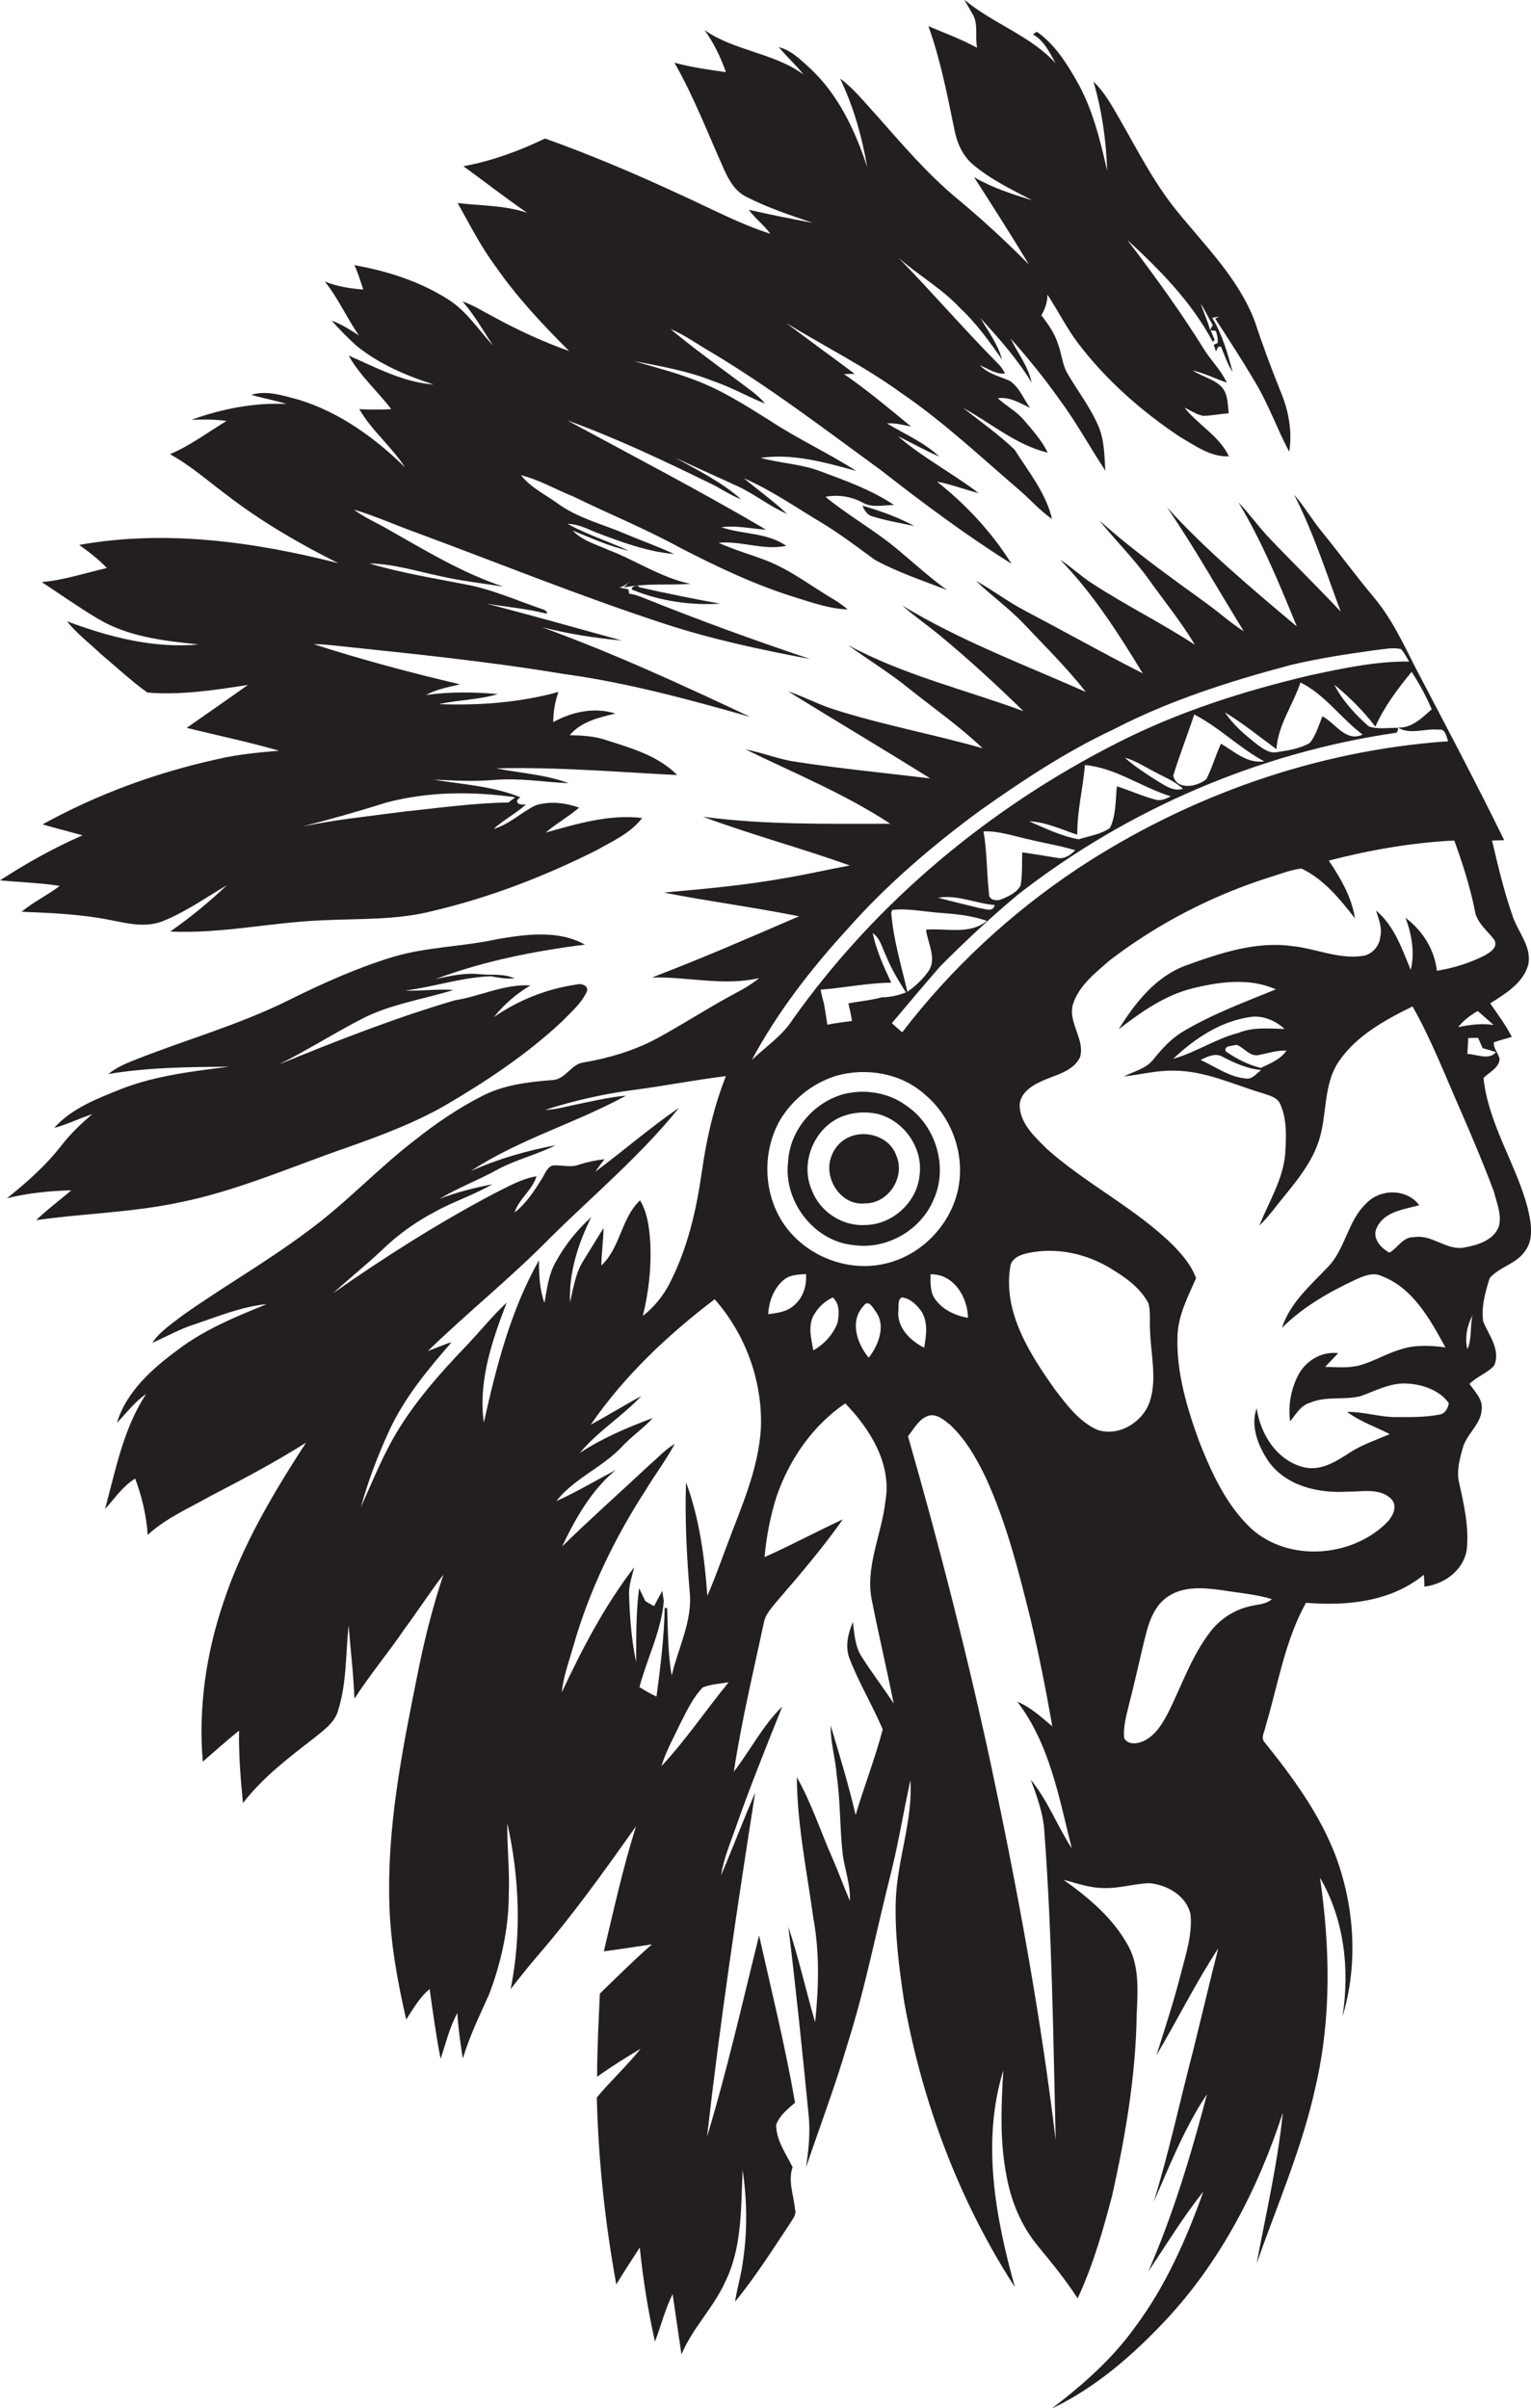 <?xml version="1.0" encoding="utf-8"?>
<!-- Generator: Adobe Illustrator 19.2.0, SVG Export Plug-In . SVG Version: 6.00 Build 0)  -->
<svg version="1.1" id="Layer_1" xmlns="http://www.w3.org/2000/svg" xmlns:xlink="http://www.w3.org/1999/xlink" x="0px" y="0px"
	 viewBox="0 0 502.8 791" enable-background="new 0 0 502.8 791" xml:space="preserve">
<g>
	<path fill="#231F20" d="M19.6,291c-4,3.1-8.7,5.3-12.5,8.5c9.7,0.4,19.5,0.8,29,2.7c5.6,1.1,11.5,2.6,17.1,0.5
		c7.6-3,14.3-7.8,21.3-11.9c-5.8,5.5-12,10.6-18.6,15.2c16.9,0.8,33.5-3.1,50.3-3.7c12-0.6,24.3,0,36.1-3.1
		c18.6-4.4,36.5-11.3,53.6-19.9c5.3-3,11.2-5.6,15-10.6c-10.7-1.3-21.4,1.9-31.7,4.8c3.5-3,7.5-5.2,11-8.2
		c-4.5-1.6-9.6-2.2-14.2-0.8c-4.8,2.3-8.7,6.3-13.9,7.8c3.3-3,7.4-5.1,10.7-8.1c-2.7,0.5-4.1-0.9-1.9-2.3c-9.1-3.7-19-4.2-28.5-5.8
		c6.6,0.3,13.3,0.7,19.9,0.1c8.2-0.7,16.4,0.7,24.5,1.1c-7.6-2.9-15.9-3.3-23.8-4.9c19.8-0.5,39.6,1.2,59.4,2.2
		c-6.2-6.3-14.9-8.8-23.1-11.4c-3.9-1.4-8.1-1.6-12.2-1.7c3.8-4.5,9.6-5.8,15-7.1c-6.9-2.2-14.2-0.6-20.4,2.8c0-3.4,0.6-6.8,1.7-9.9
		c-12.7,3.5-26.1,4.5-39.3,4c6.4-1.4,13.1-1.4,19.4-3.3c-7.9-0.7-15.8-0.8-23.6,0.3c3.5-1.9,7.4-2.6,11.2-3.5
		c-16.2-3.8-32.3-8.1-48.1-13.2c2.7,0,5.5,0.3,8.2,0.6c24.7,2.6,49.4,5.1,73.9,9.2c20.8,2.8,41.2,8.4,61.3,14.1
		c-22.5-10.6-45.1-21-68.5-29.5c8.6,2.2,17.4,3.6,26.3,4.4c-14.8-4.1-29.5-8.2-44.3-12.1c6.4,1.1,12.9,1.6,19.2,3.2
		c1.6,0-0.5-1.4-1-1.4c-8.3-2.8-16.4-6.5-25.1-8.1c-10.6-2.1-21.3-3.8-31.7-6.9c7.8,0.1,15.4,2.5,23,4.1c6.9,1.6,14,2.4,21,3.5
		c-13.3-4.4-25.3-11.7-37.3-18.5c-3.9-2.3-8.2-4.1-11.8-6.8c7.1,2.1,13.9,5.2,20.9,7.7c26.7,9.9,53.1,20.6,80.2,29.5
		c15.9,5.3,32.4,8.8,48.8,11.9c-18.5-6.2-36.9-12.9-55-20.2c-1.5-0.6-3-1.1-4.5-1.3c0-0.3-0.2-1-0.2-1.4c-1-0.2-2-0.4-3-0.6
		c1.4-0.3,2.6-1.2,3.6-2.2l-2.1,2.2c7.2-1.5,14.6-0.7,21.9-1.2c-9.7-2-17.9-7.7-27.1-11.2c-4-1.8-8.5-3-11.6-6.3
		c6,2.4,12,5.2,18.4,6.6c-6.6-3-13.7-5.3-20.1-8.8c3.3,0,6.2,1.5,9.1,2.7c8.4,3.2,16.9,6.4,25.9,7.2c-5.3-2.5-10.8-4.4-16.2-6.7
		c-7.2-3.1-15.1-5-21.6-9.6c-4.2-3.1-9.2-5.4-12.5-9.6c6,1.5,11.4,4.7,17.2,7c11.6,5.7,23.7,10.6,35,16.8
		c12.4,6.4,25,12.4,38.4,16.5c5.5,1.7,10.9,3.6,16.7,3.8c-1.3-1.1-2.7-2.1-4.1-3c-7.4-4.3-14.2-9.7-22.2-12.9
		c-5.3-2.1-10.9-3.6-16.1-6c7.5-0.7,14.8,2.6,22.2,1c-6.2-4.4-14.3-3.7-21.3-6.1c4.9-0.7,9.8,0.5,14.7,0.8
		c-21.4-12.6-43.5-24.1-65.3-35.9c16.1,5.8,31.6,13.2,47,20.7c3.4,1.6,6.5,3.9,10.1,5.2c-6.5-5.7-14.3-9.6-21.8-13.7
		c6.9,3.2,13.9,6.3,20.8,9.5c5.6,2.6,10.4,6.6,16.1,9c-4.5-4.2-9.5-7.8-14.2-11.7c9.2,4,17.4,9.8,26,14.9c5.9,3.6,11.4,7.8,17,11.9
		c7.5,4.1,15.7,6.8,23.7,9.9c-5.7-4.1-10.8-8.8-16.2-13.3c-7.5-6.3-16.2-11.1-23.7-17.3c4.2-0.8,8.5-0.1,12.2,1.9
		c3.1,1.8,6.8,0.8,10.3,0.8c-7.4-5-15.9-8-24.2-11.1c-6.3-2.4-13.1-2.6-19.6-4.4c10.7-1.5,21.2,1.5,31.4,4.3
		c-9.2-5.9-19.2-10.5-28.3-16.5c-8-5-15.9-10.1-24.8-13.4c-6.5-2.5-13.2-4.2-19.9-6.2c8.7,1.7,17.5,3.2,25.8,6.5
		c6,2,11.5,5.2,17.3,7.5c-2.6-3.1-6.1-5.3-9.2-7.7c-7.4-5.5-14.8-10.9-21.9-16.8c4.7,1.9,8.8,5,13.2,7.5
		c19.6,11.7,37.7,25.6,56.1,39c13.8,10.8,27.9,21.3,42.7,30.6c-6.5-10.4-15-19.5-24.5-27c4.7,0.9,9.1,2.6,13.7,3.8
		c-8.6-6.6-18.3-11.6-26.5-18.7c4.6,2.2,8.9,4.7,13.6,6.7c-5-4.7-11.4-7.4-17.2-10.9c2.7-0.2,5.3,0.5,7.9,1
		c-7.2-5.9-14.3-11.9-22-17.2c0.9,0,2.6-0.1,3.5-0.1c-7.5-5.6-15-11-22.5-16.7c12.6,7.7,25.8,14.3,37.8,23
		c13.9,9.5,26.2,21.1,38.9,32c3.6,3.1,6.7,6.7,10.6,9.4c-2-8.6-7.7-15.5-12.3-22.8c-5.2-5-11.2-9.2-16.9-13.7
		c9.2,5,17.4,12.2,27.8,14.7c-2-4.1-5.1-7.5-8-10.9c-2.4-2.8-5.8-4.5-8.4-7c3.9-0.5,7.3,1.6,10.6,3.2c-2.2-3-3.5-6.8-6.7-8.9
		c-3.4-1.5-7.1-2.3-9.8-5.1c2.7,1.1,5.2,3,8.3,2.7c-0.6-1-1.2-2.1-2.1-3c-11.3-11.4-21.7-23.5-32.9-35c6.6,5.8,14.3,10.1,20.3,16.6
		c5.3,4.9,9.5,10.9,13.7,16.8c-1.4-5-4.5-9.2-7.1-13.6c6.1,6.7,12.1,13.4,16.8,21.2c-1.1-5.4-4.6-9.7-6.9-14.5
		c5.6,6.3,10.9,12.8,15.8,19.7c5.6,7.5,10.1,15.8,15.3,23.7c-0.3-5-0.3-10.1-2.3-14.7c-2.7-6.3-6.9-11.6-10.3-17.5
		c-1.6-3-1.8-6.5-3-9.6c-1.1-3.4-3.2-6.4-5.4-9.2c1.2-2.1,2-4.3,2-6.8c3.5,5.3,6.3,11,10.1,16c9.2,12.1,20.8,22.3,33.4,30.7
		c5,2.9,10.1,6.7,16.1,6.4c-3.2-6.7-10.1-10.3-14.6-16c2,0.9,3.9,2.3,6.1,2.7c2.8,0,5.6-0.7,8.4-0.8c-0.3-3.1-0.2-6.6-2.5-8.9
		c-2.6-2.5-6.3-3.2-9.3-5.2c3.9,0.9,7.4,2.7,11.2,4c-1.8-3.9-4.9-7-7.2-10.5c-7.8-12.6-16.5-24.6-25.5-36.4
		c10.8,9.9,21.2,20.5,28.1,33.5l0.6-0.6l-1.3-3.2c0.4,0,1.3,0.2,1.7,0.2c0.5,1.4,0.7,2.7,0.6,4c-0.3,0.1-1,0.4-1.3,0.6
		c0.2,0.5,0.6,1.6,0.7,2.2c0.2-0.4,0.6-1.2,0.8-1.6c0.2,0,0.7,0,0.9,0c1.2,2.8,2.1,5.7,3.8,8.3c-1.6-6.1-3.4-12.4-6.7-17.8l2.3-0.4
		c-0.3,0.2-0.9,0.5-1.3,0.7c4.5,6.9,8.9,13.7,13.1,20.8c4.4,7.3,7.2,15.4,11.2,22.9c1.1-6.9-0.3-13.9-3-20.2c-3-7.5-5.8-15-8.3-22.6
		c-5.4-14.3-16.6-25.1-26-36.8c-7.3-9.1-12.6-19.6-18.4-29.7c-2.5-4.3-4.9-8.8-8.6-12.3c2.8,9.5,4.2,19.4,4.5,29.3
		c-2.3-10.2-4.8-20.5-10.1-29.7c-3.3-5.8-7.1-11.7-12.6-15.7c-0.6-0.6-1.2,0.5-1.7,0.6c3.7,2,5.5,6,7.5,9.5
		c-8.4-9.2-20.6-13-30-20.9c0.8,1.5,1.7,2.9,2.5,4.4c2.3,3.4,0.9,7.6,1.7,11.4c-5.1-2.8-10.6-4.8-16-7.1c3.9,10.8,6.1,22.1,8.4,33.3
		c0.8,4.5,2.6,9.1,6.3,12.2c5.8,4.9,12.7,8.2,19.4,11.7c-6.5-2-13.1-4.1-19.1-7.6c6.1,9.5,12.2,19,18,28.7
		c-7.5-7.6-15.3-14.8-23.5-21.6c-9.9-8.2-18.1-17.9-26.6-27.5c-3.8-4.1-7.3-8.6-11.9-12c4.4,9.2,7.2,19.1,8.9,29.1
		c-3.9-11.9-9.4-23.7-18.7-32.4c-3.1-2.8-6.2-6-10.3-7c2.5,3.1,5.6,5.8,8.1,9c-9.8-7.2-22.6-7.7-32.5-14.6c3,4.2,5.3,8.9,7,13.8
		c-5.7-0.8-11.4-1.6-16.9-3.1c6.4,11.2,11,23.3,16.3,35.1c1.6,3.5,3.6,7.1,7.2,8.9c7,3.6,14.5,6.1,21.9,8.6c-7-1.3-14-2.7-21-4.3
		c2.1,2.9,5,5,7.1,7.9c-10-3.2-19.3-8.2-28.8-12.5c-14.8-6.9-29.8-13.3-45.2-18.8c-8.5,4.1-17.5,7.4-26.8,9.1
		c7,5.1,13.8,10.4,20.9,15.3c-7.4-2.5-15.2-2.3-22.8-3.2c4,7.1,7.7,14.5,12.6,21c7,10.1,15.4,19,24,27.6c-8.5-3-16.7-6.8-24.6-11.1
		c-3.5-1.8-6.7-3.9-10.4-5.2c3.9,4.5,6.8,9.6,10,14.5c-4.8-5.2-8.7-11.4-14.8-15.2c-9.3-5.9-20-9.3-30.7-11.2c1.2,2.6,2,5.3,2.9,8
		c-4.3-0.3-8.6-1-12.6-2.6c4.4,5.5,7.2,12,11.2,17.7c-2.9-1.9-5.8-3.7-9-4.9c2.6,2.9,5.3,5.7,8.2,8.3c7.4,6,16.3,9.8,25.3,12.7
		c-10-0.7-18.9-5.6-27.9-9.5c3.7,6.6,9.4,11.6,14,17.6c-3.5,0.2-7,0.2-10.5,0c4.1,7.1,10.6,12.3,15,19.1
		c-9.9-9.7-21.5-18.1-34.9-22.2c-5-1.3-10.4-3.2-15.6-1.6c3.8,1.1,7.8,1.8,11.6,3c-10.6-0.5-21.3,1.6-31.2,5.2
		c3.8-0.1,7.7-0.2,11.5,0.4c-6.2,3.7-11.9,8.1-18.6,10.9c6.8,3.7,12.6,8.9,18.8,13.5c11.3,8.7,23.7,15.9,36.5,22.3
		C83.7,178,54.4,173.9,26,179c3.2,2.3,6.4,4.7,9.1,7.6c-7.1,1.6-14.1,4-21.4,4.6c6.1,4,12,8.2,18.2,11.9c10,6.1,21.9,7.4,33.3,8.6
		c-14.8,1.4-29.5-2.5-43.2-7.6c3.2,4,7.4,7.2,11.2,10.8c5,4.2,9.9,8.8,15.2,12.6c11,0.9,22.1-0.8,33-2.5
		c-6.7,4.8-13.4,9.4-20.1,14.1c10.1,2.5,20.3,4.6,30.3,7.5c-6.8,0.6-13.6,1.2-20.3,2.8c-20,4.4-39.4,11.5-57.3,21.4
		c4.4,1.3,8.8,2.4,13.1,3.6c-9.4,4.1-18.5,9.2-27.1,14.8C6.5,289.8,13.1,290,19.6,291z M398.3,106.8c-0.3,0.5-0.6,1.1-0.9,1.6
		c-0.8-3-2.1-5.8-3.1-8.7C395.8,102,396.9,104.5,398.3,106.8z M127,263.6c13.7-3.6,28.2-3.7,42.2-1.7c-0.7,0.6-1.5,1.1-2.2,1.7
		c-11.5,0.2-22.9,1.8-34.3,3c-11.2,1.5-22.4,2.6-33.4,4.9C108.6,269.1,117.8,266.5,127,263.6z"/>
	<path fill="#231F20" d="M501.6,396.4c-3.9-14.4-12.8-27.2-14.4-42.3c1.9-1.9,5-3.2,5.3-6.2c-0.4-1.9-2.1-3.5-1.9-5.5
		c1.9-0.7,4-1.2,5.9-1.8c-2-3.9-4.6-7.4-7.1-11c5-3.2,10.8-6.6,12.5-12.7c1.2-5.8-3.2-10.5-5-15.6c-2.9-8.2-4.9-16.7-6.9-25.2
		c1,0,3-0.1,4-0.1c-9.3-19-19.2-37.7-29-56.4c-4.1-8.1-8-16.5-13.9-23.5c-5.8-6.9-11.1-14.2-16.8-21.2c-3.3-4-5.9-8.5-9.3-12.4
		c6.3,12.3,10.5,25.5,15.3,38.4c-7.6-8.1-15.5-15.8-23.2-23.9c-3.7-3.8-6.7-8.2-10.4-12c7.8,12.9,13.5,26.9,19.2,40.8
		c-14.7-12.4-29.6-24.8-42.6-39.1c9,13.2,16.8,27.1,25.2,40.7c-4.4-2.8-8.2-6.3-12.4-9.3c-12-8.7-24.1-17.3-35.1-27.2
		c5.2,6.5,11.2,12.4,16.1,19.2c5.1,7.2,10.8,14.1,15.3,21.7c-11-7.2-22.8-13-33.8-20.2c-3.6-2.3-6.8-5.4-10.4-7.7
		c10.8,11.1,19.1,24.2,27.1,37.3c-13-6.6-25.8-13.8-38.7-20.6c-5.6-2.9-10.6-6.8-16.1-9.8c5.1,4.9,10.9,9,15.8,14.2
		c6.9,7.3,14.1,14.4,20.3,22.3c-20.3-9-41.2-16.8-60.3-28.4c4.1,3.6,8.6,6.7,12.8,10.2c9.4,7.8,18.3,16,27,24.5
		c-19.3-7.1-39.5-11.9-57.6-21.7c6.7,4.9,13.8,9.2,20.3,14.5c8,6.4,16.5,12.3,23.9,19.4c-16.1-4.6-32.6-7.6-48.6-12.7
		c-5.2-1.6-10.1-4.3-15.3-6c15.5,9.6,31.2,18.9,46.7,28.6c-14.8-1.8-29.6-3.2-44.4-5.5c-5.5-0.8-10.7-3-16.2-4
		c16,7.8,32.6,14.6,47.5,24.4c-20.5,0-41.1,0.4-61.5-2.3c15.8,5.9,32.3,10.3,48.2,16c-7,1.3-14,2.9-21,4.1
		c-13.3,2.4-26.7,3.6-40.1,4.8c14.7,2.9,29.6,4.8,44.4,7.8c-16,6.9-32,13.9-48.3,20.1c11.8-0.3,23.6,2.9,35.2,0.2
		c-2.2,1.8-4.6,3.3-7.1,4.6c-9.1,4.8-17.7,10.5-26.8,15.4c-7.4,3.9-15.5,6.3-23.7,7.7c-4.2,0.5-6,5.7-10.4,5.8
		c-7.9,0.6-16,1.6-23.1,5.3c-7.8,4-15,8.9-21.8,14.3c-12.4,9.5-23,21.1-35.7,30.3c-13.1,9.8-27.3,17.9-40.6,27.3
		c-3.6,2.8-7.5,5.3-10.1,9.1c4.7-2,9.1-4.6,14-6.1c7.7-2.6,15.4-5.8,23.6-6.6c-10.1,4.1-20.4,8.3-29.2,15c-8.4,6.2-16.9,13.7-20,24
		c3.1-3.2,5.8-6.9,9.6-9.5c-7.5,11.4-10,24.9-13.5,37.8c3.2-3.5,5.8-7.5,9.9-10c2.2,5.9,3.7,12.2,4.1,18.5c6-5.5,13.6-8.8,20.7-12.8
		c10.6-5.5,21.2-11.1,31.3-17.5c-10.7,16.5-20.9,33.6-27.1,52.4c-5.7,16.8-8.3,34.7-6.8,52.4c3.9-3.4,7.8-6.9,11.9-10.2
		c-0.1,8,0.5,15.9,1.3,23.8c6.6-8.6,15.4-15.2,23.9-21.8c2.9-2.4,6.2-4.7,7.3-8.5c2.9-9.1,2.5-18.7,3.5-28.1c0.6,8,1.6,16,1.9,24.1
		c5.2-8,11.2-15.2,16.6-23.1c4.3-5.8,8.2-11.9,12.6-17.6c-3.6,10.9-6.4,22-8.6,33.3c-5,24.8-10,50-9.1,75.5
		c0.4,12.6,2.7,25,5.5,37.3c2.3-3.5,4.4-7.3,7.7-10c1.1,7.6,2.1,15.3,3.6,22.9c1.7-5,2.9-10.3,5.5-15c0.3,5,1,10,1.8,14.9
		c2.2-7.3,5.5-14.1,8.6-21c4-10.5,6.5-21.8,6.5-33.1c0.3-7.8-0.6-15.5-0.5-23.2c4,17.8,4.7,36.6,1.1,54.5c2.9-3.7,5.8-7.4,8.9-11
		c11.7-13.5,22-28,32.3-42.5c-4.3,13.5-7.3,27.4-10.6,41.1c5.3-0.7,10.5-1.5,15.8-2.3c-5.9,5.2-11.5,10.7-17.1,16.2
		c-0.4,9.1-0.9,18.2-0.9,27.3c4.6-3.3,9.4-6.3,14.3-9.2c-4.5,5.6-9.8,10.5-14.4,16c0.5,20.6,2.7,41.1,6.4,61.4
		c2.5-4.1,5.1-8.1,7.7-12.1c1.1,10.4,2.7,20.7,5,30.9c2-5.2,3.3-10.6,5.8-15.6c1,6.6,1.9,13.2,2.9,19.8c3.6-8.6,10.5-15.3,14.3-23.7
		c5.7-11.4,5.2-24.5,5.8-36.9c1.4,9.7,1.6,19.5,0.2,29.2c-0.5,4.8-2,9.4-2.7,14.1c6.7-8.2,12.4-17.2,18.3-26.1
		c0.8-1.3,1.9-2.6,1.4-4.2c-0.4-4.6-2.4-9.3-0.8-13.9c-2.2-4.5-5.4-8.8-5.4-13.9c1.1-3.1,3.8-5.2,6.2-7.3
		c-3.2-18.5-7.7-36.6-11.8-54.9c-5.5,22.1-10.5,44.3-17.1,66.1c4.3-37.8,9.9-75.4,15.8-113c-3.9,9-7.4,18.2-11.2,27.2
		c0.8-5.3,2.9-10.3,4.7-15.4c4.7-13.5,10.1-26.8,15.4-40.1c-6.4,6.2-10.5,14.4-15.9,21.4c2.5-16.5,6.4-32.8,9.9-49.1
		c0.5-2.6,2.4-4.6,4-6.6c7.6-8.8,15.2-17.7,21.9-27.2c-8.6,4-17,8.5-25.7,12.4c0.6-6.8,1.9-13.6,4-20.1
		c4.2-12.1,11.9-23.2,22.5-30.4c8.1,8.4,15.3,19.8,13.2,32c-1.2,11.2-7,22.1-4.3,33.5c2.2,11.1,4.8,22.1,7,33.1
		c-3.3-5.1-7.1-10-10.4-15.2c-2.3-3.4-2.5-7.7-3-11.6c-1.6,3.9-2.7,8.2-1,12.3c3.1,7.9,7.5,15.2,10.8,23c-2.5,9.5-6.1,18.7-8.9,28.1
		c-2.3-9.9-5.3-19.7-8.2-29.4c-0.1,5.5,1.6,10.9,2,16.4c1.2,8.4,1,17,1.9,25.4c0.6,5.3,2.7,10.4,2.4,15.8c-1.9-4.5-3.6-9.1-5.5-13.5
		c-4-9-7-18.4-11.9-27.1c0.1,15.6,3.3,30.9,5.4,46.2c2.1,11.3,1.8,22.9,0.6,34.3c-3-10.4-5.4-21.1-8.8-31.4
		c2.5,20.4,4.6,40.8,6.6,61.2c0.7,6,0.1,12-0.8,17.9c4.5-13.3,9.5-26.5,13.5-40.1c6-18.8,9.7-38.2,14.6-57.4
		c2.4-9.8,4-19.8,6.2-29.7c0.8,13.3-4.3,26-4.8,39.2c-0.4,11.3,1.1,22.7,2.8,33.9c6,33,18,65.1,36.3,93.4c-6.4-23-11-47.8-3.8-71.2
		c-0.7,11.6-1.2,23.4,1.1,34.9c1.5,8.2,4.8,16.1,10.1,22.6c4.6,5.6,9.3,11.3,13.2,17.4c5.1-10.9,8.4-22.5,11.4-34
		c4.3-19.4,7.7-39.1,8-59c0.3-7.5,1-15.6-2.6-22.5c-4.9-9.2-13-16-21.4-22c4.3,1.1,8.5,2.7,13.1,2.7c5.1,0.2,10-1.4,15-1.6
		c5.9,0.5,12.4,4.2,13.6,10.4c0.6,6.6-1.6,13.1-3.2,19.4c-2.3,9-5.2,17.9-8,26.7c6.9-11.6,12.9-23.8,20.3-35.1
		c-2.8,11-5.4,22-8.1,33c-4.4,16.8-8,33.7-13.1,50.3c5.3-12,10.1-24.4,17.5-35.4c-5.2,19.8-11.1,39.5-19.3,58.3
		c5.9-8.8,11.5-18,18.1-26.3c-5.6,15.7-12.4,31.1-22.4,44.5c-7.5,10.5-17.2,19-27.4,26.8c14.3-6.8,26.5-17.4,37.3-28.9
		c18.1-19.3,30.5-43.3,38.6-68.3c-1.7,16.7-5.5,33-8.6,49.5c6.8-19.3,15.1-38.3,19.4-58.3c5.2-22.4,4.7-45.8,1.4-68.4
		c8,13.7,9.8,30.2,7.4,45.6c5.1-16.9,4-35.3-1.9-51.8c-5.2-14.2-14.3-26.6-23.7-38.3c-1.4-1.5,0.1-3.5,0.3-5.1
		c4.1-13.6,6.3-28.1,13.3-40.7c13.4,1.1,27.9-0.3,38.7-9.2c0.1,1,0.2,2.9,0.2,3.9c6.5-0.8,12.8-5.3,13.9-12.1
		c0.8-7.4-0.9-14.8-2.5-22c-0.9-3.7,0.1-7.5,1.1-11.1c1.1-4.8,5.9-7.8,6.3-12.8c0.5-3.5-2.2-6-4-8.6c2.4-2.4,5.8-3.5,8.1-6
		c2.2-5.2-1.7-9.9-3.6-14.5c-0.7-4.8,0.7-9.6,2.1-14.2c3.1-3.7,8.5-4.6,11.4-8.6C504.1,407,502.7,401.1,501.6,396.4z M491.3,345.6
		c-2.2,2.8-6.4,0.7-9.4,0.6c0.1-1.8,0.2-3.5,0.3-5.2c0.8,0,2.4-0.1,3.2-0.1c0.5,1.1,1,2.2,1.5,3.4
		C488.3,344.7,489.8,345.1,491.3,345.6z M490.5,336.7c-3.9-0.6-7.8-0.1-11.6,0.7c1.7-2.2,4-3.9,6.4-5.3
		C487,333.6,488.8,335.1,490.5,336.7z M470.2,233c-3.2,2.8-6.5,6.2-11.1,6c4.1,2.5,8.8,0.2,13.3,0.7c2.3-0.5,2.6,2.3,3.2,3.8
		c-43.4,3-85.6,18-121.8,41.9c-21.9,14.6-41.5,32.8-57.5,53.7c-1.2-1-2.3-2-3.4-3c5.3-6.3,10.6-12.6,16-18.8
		c8.2-8.2,16.6-16.1,25.5-23.5c35.9-28,79.2-46.6,124.2-53.1c0.4-0.4,0.6-0.9,0.5-1.6c-3.1-0.1-6.6,0.6-9.6-0.5
		c-4.4-3.9-8.6-8.4-11.3-13.7c5,4.1,9.6,8.7,13.5,13.8c2.9-6.6,7.3-12.4,11.9-18C466.2,224.7,468.4,228.8,470.2,233z M317.9,432.9
		c-4.1-0.7-8.2-2.6-10.7-6c-1.8-2.4-1.6-5.5-1.6-8.3C313.2,418.4,317.8,426.1,317.9,432.9z M279.8,335.4c-2.7,0.3-5.4,0.7-8.1,1.2
		c-0.3-2.3-0.7-4.6-1.1-6.9c-0.4-1.5-0.8-3-1.1-4.6c7.7-0.6,15.4-2.2,23.2-2.3c-2.5-5.3-4.9-10.6-6.1-16.3c2.5,1.7,3.1,4.9,4.4,7.5
		c1.7,4.3,4.1,8.1,6.5,12c-2.5,1-5.2,1.6-7.9,1.6c-3.6,1-7.3,1.3-11,2C279.1,331.5,279.5,333.5,279.8,335.4z M415.2,250.1
		c-5.6,0.8-9.8-3.2-14.2-5.8c-1.8,3.8-2.9,7.9-4.8,11.6c-2.9,2.6-9.8,3.8-10.9-1.1c2.1-6.8,4.7-13.4,6.9-20.1
		C400.4,238.9,407,245.7,415.2,250.1z M402.3,234c5.9,3.6,11.3,8,16.9,12.1c0.5-7.9,5.4-14.5,7.9-21.9c8.1,4,13.3,11.8,20.4,17.1
		c-5.6,2.6-8.9-3.8-13.2-6c-1.2,2.9-2.1,6.2-4.1,8.7c-3.3,2-7.2,2.5-11,3.1c-2.3,0.4-4.3-1.1-6-2.3
		C409.2,241.7,405.1,238.3,402.3,234z M388.5,259.1c-3,1-5.6-0.9-8-2.3c-3.8-2.4-7.7-4.9-11.1-7.9c3.4,0.9,6.4,2.9,9.5,4.5
		C382.2,255.2,385.7,256.5,388.5,259.1z M384.5,261.6c-1.6,0.8-3.5,1.7-5.3,1c-4.2-1.1-8.2-3-12.4-4.3c-0.5,4.6-0.2,9.5-2.3,13.7
		c-3,2.1-6.8,2.6-10.2,3.7c-5.7-1-11-3.6-16.3-5.9c5.5,0.2,10.6,2.7,15.8,4.4c-0.1-7.7,1.9-15.3,2.5-22.9
		C366.3,252.2,374.9,258.6,384.5,261.6z M338.2,275.8c4.9,1.2,10,2,14.9,3.5c-1.5,1.6-3.6,3-5.9,2.5c-3.8-0.6-7.7-1.3-11.5-1.8
		c-0.1,3.6,0.1,7.3-0.5,10.8c-1.2,2.4-3.9,3.6-6.3,4.6c-1.5,0.7-4.3,0.3-4.1-1.9c-0.8-6.8-0.6-13.7-1.8-20.4
		C328.1,272.9,333.1,274.7,338.2,275.8z M326.7,297.3c-0.6,2.5-3.2,1.2-5,1c-4.5-1.1-9.1-2.2-13.6-3.4
		C314.3,293.8,320.5,296.8,326.7,297.3z M309.3,299.9c5,0.4,10,0.9,14.8,2.6c-5.7,4.7-13.3,2.3-20,2.9c0.6,4.5,3.8,9.8,0.6,13.9
		c-1.8,2.6-4.2,4.7-6.7,6.5c-2-8.6-4.6-17.1-5.3-25.9l0.3-1C298.5,298.3,303.9,299.6,309.3,299.9z M178.8,428
		c-1.6-4.5-1.8-9.3-1.8-14c-9.3,16.4-14,34.9-18.1,53.3c-1.9-13.5,2.7-26.9,7.5-39.4c-4.5,4.2-8.4,9-12.6,13.5
		c-10.2,10.6-20.2,21.9-26.8,35.1c-3.1,6.1-5.7,12.4-8.5,18.6c2.4-8.6,5.6-17.1,9.4-25.3c5-10.8,12.7-20,20.4-28.9
		c-2.7,0.8-5.2,2-7.8,2.9c13-12.6,27.2-24,39.9-36.9c14.3-14.2,29.9-27.2,42.6-43c-9.5,6.5-18.2,14.1-27.5,21c1-1.4,2-2.8,3-4.1
		c-2.8,0.3-5.6,0.9-8.4,1.8c-2.9,1.1-5.9-0.1-8.8,0.3c-1.8,0.8-2.4,2.9-3.4,4.4c-2.5,4-5.1,8-8.9,11c1.4-4.5,5.8-7.3,7.2-11.9
		c-5,0.8-9.3,3.4-13.8,5.6c-18.4,9.7-36,20.9-53,32.8c5.4-4.9,11.1-9.5,16.4-14.5c5-4.8,10.7-8.9,16.8-12.1c6.2-3.5,13-5.6,19.1-9.2
		c-5.9,1.2-11.7,2.6-17.3,4.8c5.9-3.6,12.4-6,18.4-9.3c6.3-3.5,13.3-5.1,19.7-8.3c-9.6,1.8-19,4.5-27.9,8.5
		c15.9-10.5,34.4-15.7,51-24.8c-5.5,0.5-10.9,1.8-16.3,2.9c-3.4,0.7-6.8,1.7-10.3,1.8c9.6-3.1,19.4-5.3,29.4-6.6
		c10-1.3,20-3.3,30-4.5c-4,10.1-6.4,20.7-7.9,31.4c-1.8,12.6-4.7,25.2-10.5,36.5c-2.1,4.2-5.2,8-8.9,10.9c1.9-7.6,2.8-15.5,2.5-23.4
		c-0.3-5-0.8-10.2-3.4-14.6c-6.2,5.8-6.4,15.5-12.7,21.4c0-4.1,0.7-8.2,0.7-12.3c-2.2,3.5-4.4,7.2-6.6,10.7c-2.6,4.1-3.3,9-4.4,13.7
		c-0.4-9.8,2.7-19.4,7-28c-4.8,4.3-8.8,9.4-11.9,15.1C180.1,419,179.6,423.6,178.8,428z M217.2,580.2c1.6-5.2,4.3-9.9,6.6-14.8
		c2-3.9,3.9-7.9,7-11.1c2.7-1.1,5.7-1.2,8.5-1.7C231.8,561.8,225.2,571.6,217.2,580.2z M249.9,468.8c-0.7,13.8-6.6,26.5-11.3,39.2
		c-2,5.4-4,10.9-6.3,16.2c-0.9-12.6-2.6-25.4-7-37.3c-0.4,12,0.2,24,1.2,36c1,9.6-3.8,18.4-5.9,27.5c-1.3-7.3-1.2-14.7-1.5-22.1
		l-0.8-0.2c-0.2,9.8-1.4,19.5-2.7,29.2c-2-0.9-3.8-2-5.6-3.1c2.5-9.5,7.2-18.4,8-28.3c-0.1-0.8-0.4-2.5-0.5-3.3
		c-0.9,1.6-1.8,3.3-2.7,5c-0.7-0.4-2.2-1.2-2.9-1.7c-0.7-1.4-1.3-2.8-2-4.2c-1.1,8.1-0.9,16.2-1,24.3c-1.5-7.3-2.1-14.8-2.3-22.3
		c-0.1-3.1,1-6,1.7-8.9c-9.7,12.6-17.1,26.8-23.8,41.1c0.5-5.2,2.4-10.2,3.8-15.2c5.2-18.2,13.5-35.4,23.8-51.3
		c3.1-5.1,6.7-9.9,9.5-15.1c-3.2,1.9-5.7,4.7-8.5,7.1c-9.5,8.9-19.2,17.5-28.5,26.6c4.4-9.2,9.6-18.5,17.6-25.1
		c-6.5,3.4-12.8,7.2-19.5,10.2c5.8-7.4,15-11,21.4-17.7c3.2-3.5,7.1-6.1,10.3-9.6c-8.3,3.1-16.6,6.6-24,11.5
		c5.9-7.1,13.9-12,20.2-18.7c-5.6,3-11,6.4-16.6,9.4c11-16,25.3-29.5,40.7-41.2C244.8,438.2,250.4,453.6,249.9,468.8z M246.9,348.2
		c8.4-15.7,19.5-30,31.5-43.1c12.9-14.6,27.8-27.3,43.4-38.8c14-9.9,28.3-19.4,43.9-26.7c18.3-9.5,38.1-15.8,58-21.1
		c9.1-2.2,18.4-3.6,27.7-4.9c2.9-0.3,5.8-1,8.7-0.4c1.1,1.2,1.8,2.7,2.7,4.1c-10.9-0.1-21.7,2.2-32.4,4.5c-21.7,5.1-43.1,11.9-63,22
		c-42.2,21.3-79.6,52.4-107,91C256.9,340.3,251.5,343.8,246.9,348.2z M261,428.6c-2.3,2.3-5.7,2.7-8.7,3.1c0.2-4.3,1.9-8.8,5.4-11.5
		c2-1.5,4.6-1.5,7-1.7C265,422.3,263.8,426.1,261,428.6z M275,434.7c-1.5,3.8-4.4,6.9-7.9,8.9c-0.7-4-2-8.7,0.6-12.3
		c1.4-2.3,3.5-4,5.8-5.1C275.9,428.4,275.6,431.9,275,434.7z M285.3,446c-3.8-4.6-6.4-12-1.7-17c1.5-2.3,3,0.4,3.9,1.7
		C291.1,435.4,288.5,441.9,285.3,446z M290.7,415.1c-12.7,3-26.8-2.8-33.8-13.8c-6.3-9.9-6.5-23.3-0.7-33.4
		c4.1-6.8,10.7-12.1,18.4-14.5c9.9-2.8,21.3-0.9,29.1,6.1c9.1,7.6,13.5,20.3,10.8,31.8C311.8,402.9,302.2,412.5,290.7,415.1z
		 M295,430.9c0.3-1.5-0.4-3.7,1.1-4.7c2.7,0.2,4.8,2.3,6.4,4.4c2.4,3.6,1.7,8.2,1,12.1C299.1,440.5,294.7,436.3,295,430.9z
		 M338.5,584.6c2.1,5.6,4.2,11.3,4.5,17.3c2.5,33.7,2.9,67.4,3.7,101.1c-5-41.5-12.6-82.6-21.3-123.5c-7.8-36.2-17-72.1-27.2-107.7
		c2-2.5,3.6-5.8,6.9-6.8c2.7-0.6,5,1.5,7,3.1c5.1,4.8,8.6,11,11.6,17.2c6.8,14.8,10.8,30.7,14.7,46.4c2.8,11.7,5.1,23.5,7.2,35.4
		c-3.6-3-7.1-6.3-11.5-8.1c10.7,14,13.7,31.6,17.9,48.2C347.2,599.8,344.1,591.4,338.5,584.6z M360.4,469.7c-6-2.7-10-8.1-13.9-13.2
		c-8.3-11.7-17.2-25.5-14.7-40.5c0.4-2.8,3.5-3.9,5.9-4.4c9.5-2,19.5,0.3,27.6,5.4c4.6,2.8,9.3,6.2,11.9,11.2
		c0.7,2.9,0.3,5.9,0.5,8.9c0.2,7.6,2.3,15.5,0,23C375.6,466.9,367.7,472.1,360.4,469.7z M410.7,527.6c-5.2,1.1-10,4.2-13.2,8.4
		c-6.1,7.9-9.3,17.4-13.7,26.3c-1.9,3.6-4,7.4-7.8,9.4c-2.1,1.1-5.4,1.7-6.8-0.7c-0.4-4.1,0.9-8.1,1.8-12c2-7.7,3.6-15.5,5.6-23.2
		c1.2-4.4,3.2-9,7.2-11.5c5.2-3.4,11.9-2.7,17.8-1.9c5.4,0.9,10.9,1.3,16.1,2.9C415.7,527.1,413,527,410.7,527.6z M481.9,443.2
		c-0.9-3.8-0.1-7.7,1.7-11.2C482.7,435.7,483.5,439.7,481.9,443.2z M492.2,403c-1.7,4.3-6.6,5.9-10.8,6.7c-6.1,1.5-11-4.4-17.1-3.3
		c-3.6-0.1-5.2,3.5-8,5.1c-2.9-1.6-6-5-4-8.5c2.6-5.1,8.8-5.7,13.8-7.1c-4.1-5.5-12.8-5.5-17.4-0.6c-6.2,5.8-6.8,15.1-12.8,21.1
		c-5.7,6-12.3,11.7-14.9,19.8c6.9-6.9,15.5-11.8,24.3-15.9c2.6-1.2,5.7-2.5,8.5-1.1c10.3,3.9,15.9,14.3,20.9,23.4
		c-4.7-0.6-9.6-0.9-14.2,0.5c-4.7,1.3-8.9,3.9-13.6,5.3c-3.8,1.1-7.8,0.7-11.7,0.6c1.4-1.5,2.9-3,4.3-4.5
		c-5.5-0.7-10.9,2.6-13.3,7.5c-2.3,4.6-3.2,9.9-2.5,14.9c1.9-2.3,3.4-5.2,6.5-6.1c5.3-2.3,11.3-0.8,16.7-2.2c5-1.8,9.9-4.5,15.4-4.1
		c5,0.3,10.5,2.2,13.5,6.4c-0.2,1.7-1.3,3.6-3.2,3.8c-4.7,0.9-9.5,0.8-14.2,0.8c-5.4,0-10.6-1.8-16-1.7c4.3,3.2,9.4,4.9,14,7.3
		c-4.4,1.9-9,3.4-13,6c-4.5,2.9-9.5,6.2-15.1,4.9c-8.9-2.1-14.4-10.9-15.6-19.4c-2.1,5.9,0.5,12.4,3.8,17.3
		c5.7,8.2,16.4,10.7,25.9,10.1c4.8,0.1,10.7-1.4,14.5,2.4c2.4,2.5,0.3,6.1-1.8,8.1c-11.5,11.1-31.8,12.6-44,1.8
		c-8.2-7.6-13-18.1-17.1-28.3c-4.1-11.2-7.7-23-7.3-35.1c0.2-6.8,3.4-12.9,6.1-19c-1.5-4.2-4.4-7.6-7.5-10.8
		c-12.5-12.3-28.5-20.1-41.5-31.7c-3.8-3.8-8.4-7.9-8.9-13.6c-0.4-4.2,3.5-7,6.9-8.5c4.5-2.2,10.5-3.1,12.9-8
		c1.7-6-4.1-11.4-2.3-17.5c2-6.1,7.3-10.2,12-14.3c15.9-12.2,34-21.5,53.1-27.5c3.3-1,6.5-2.3,9.9-2.7c7.4,3.5,12.7,10.1,17.6,16.4
		c-1.1-7-4.7-13.2-8.6-19c13.5-3.5,27.3-5.9,41.2-6.6c2.7,7.4,5.1,14.9,6.7,22.7c0.5,4.2,4.1,6.8,6.5,10c1.2,2.5-1.5,4.1-3.3,5.1
		c-4.9,2.5-10.2,4.1-15.6,5c-0.8-7-4.7-13.2-10.3-17.4c2,5.4,3.1,11.4,1.7,17.1c-2.9-7-5.4-14.5-11.4-19.5c0.9,2.8,2.1,5.7,1.4,8.7
		c-0.3,3-2.7,5.8-5.8,6.2c-7.8,1.2-15.3-2.4-23-3.2c-12-1.7-23.8,2.3-34.9,6.3c-10,3.6-16.8,12.3-22.2,21c7.3-5.6,15-11.1,24.1-13.4
		c8.9-2.2,18.8-3.6,27.5,0.3c-10.3,4.2-20.8,8.1-30.4,13.8c-3.9,2.3-7,5.7-9.8,9.2c-2.4,3.1-6.4,3.9-9.7,5.6
		c5.5-0.6,10.8-2,16.3-1.9c10.3,0,19.8,4.6,29.5,7.5c2.1,0.7,4.7,1.3,5.6,3.6c2.2,5,1.9,10.6,1.6,15.9c-0.6,8.6-5.4,16-8.5,23.9
		c3-2.9,5.5-6.4,8.1-9.6c4.6-5.6,9.3-11.5,11.5-18.5c2.7-8.4,1.3-18,6.4-25.7c5.8-8.6,15.2-13.7,24.3-18.2
		c6.1,10.8,10.6,22.4,15.6,33.8c3.9,8.9,7.7,17.9,11.1,27C491.6,395.3,493.3,399.2,492.2,403z M401.8,347.3c3.9,2,7.9,3.8,12.4,4.2
		c-1.5,1-2.8,3-4.8,2.8c-5.6-0.4-10.2-3.9-15.1-6.1C396.6,347,399.4,345.7,401.8,347.3z M385.3,347.8c7.2-6.8,15.8-12.5,25.8-13.8
		c4-0.4,7.9,1.4,10.8,4c-5.1-0.1-10.3-0.7-15.2,1.3C399.3,341.2,392.8,345.7,385.3,347.8z M414.1,350.8c-4.2-1-8-3-11.5-5.4
		c-0.9-2,2.3-1.8,3.5-2.2c2.5,0.9,4.2,3.9,7.2,3.4c3-0.6,6-1.6,9.2-1.5C420.5,348.1,417.1,349.3,414.1,350.8z"/>
	<path fill="#231F20" d="M286.4,169.6c4.5,1.4,9.2,2.2,13.9,3.2c-5.4-2.9-11.2-5-17.1-6.7C283.9,167.6,284.8,169.2,286.4,169.6z"/>
	<path fill="#231F20" d="M208.1,193.9c8.9,3.6,18.8,5,28.4,4.4c-8.9-1.6-17.7-3.4-26.6-5.4C209.5,191.5,206.1,193.4,208.1,193.9z"/>
	<path fill="#231F20" d="M58.4,395.1c19.3-3.8,37.4-11.9,56-18.3c10.7-3.8,21.4-7.8,31.3-13.4c13.7-8,27-16.8,38.6-27.6
		c3-3.1,6.4-5.9,8.3-9.8c1.1-2.1-1.6-3.1-3.2-2.6c-9.8,1.4-19.1,5.1-27.2,10.7c3.3-4.1,7.4-7.7,12-10.4c-8.7-0.5-16.5,3.6-24.9,4.9
		c-19.6,5.8-38.8,13.3-57.8,21.1c9.4-4.7,18.2-10.3,27.5-15.1c9.4-4.8,19.9-6.3,29.9-9.4c-5.3-0.4-10.6,0.4-15.9,0.2
		c9.5-1.2,18.7-4.4,28.2-4.7c2.6,0.5,5.2,0.9,7.8,0.7c-3.7-1.7-7.8-1-11.7-1.4c-4.8-0.5-9.5,0.6-14.2,1.6c15.7-5.9,32.4-9.2,49-11.3
		c-8.8-4.9-19.3-3.4-28.8-1.8c-11.3,2.5-23,2.5-34.1,5.8c-11.9,3.6-23.2,8.7-34.3,14.2c-16.6,8.3-34.6,13.2-51.7,20.1
		c-2.7,1.1-5.3,2.3-7.6,4.2c13.1-2.2,26.4-2.3,39.6-2.4c-11.9,1.5-23.9,2.9-35.1,7.2c-8,3.2-16.5,6.4-22.3,12.9
		c4.3-1.1,8.3-3.2,12.5-4.5c-3.8,3.2-7.3,6.6-10.3,10.5c-5.1,6.5-11.3,12-17.7,17.1c6.9-1.7,14-2.4,21.1-2.6
		c-3.8,3.3-7.9,6.3-11.5,9.8C27.4,398.6,43.1,398.3,58.4,395.1z"/>
	<path fill="#231F20" d="M297.8,363.3c-6-4.5-14-5.7-21.1-3.8c-9.8,2.9-17.4,12-17.9,22.3c-1.5,12.8,8.5,26,21.5,27.2
		c10.8,1.6,22-4.8,26.2-14.7C311.5,383.7,307.5,369.9,297.8,363.3z M302,386c-0.8,8.9-8.9,16.3-17.8,16.4c-7.6,0.5-15-4.4-17.6-11.5
		c-4-9,0.9-20.7,10.1-24.2c3.7-1.4,7.7-1.6,11.5-0.8C296.9,368.1,303.2,377.1,302,386z"/>
	<path fill="#231F20" d="M278.7,373.6c-3,1.3-5.2,4.2-6,7.3c-1.9,6.9,3.9,15.3,11.4,14.4c7.6,0.1,13.3-8.6,10.3-15.6
		C292.3,373.5,284.5,370.9,278.7,373.6z"/>
</g>
</svg>
